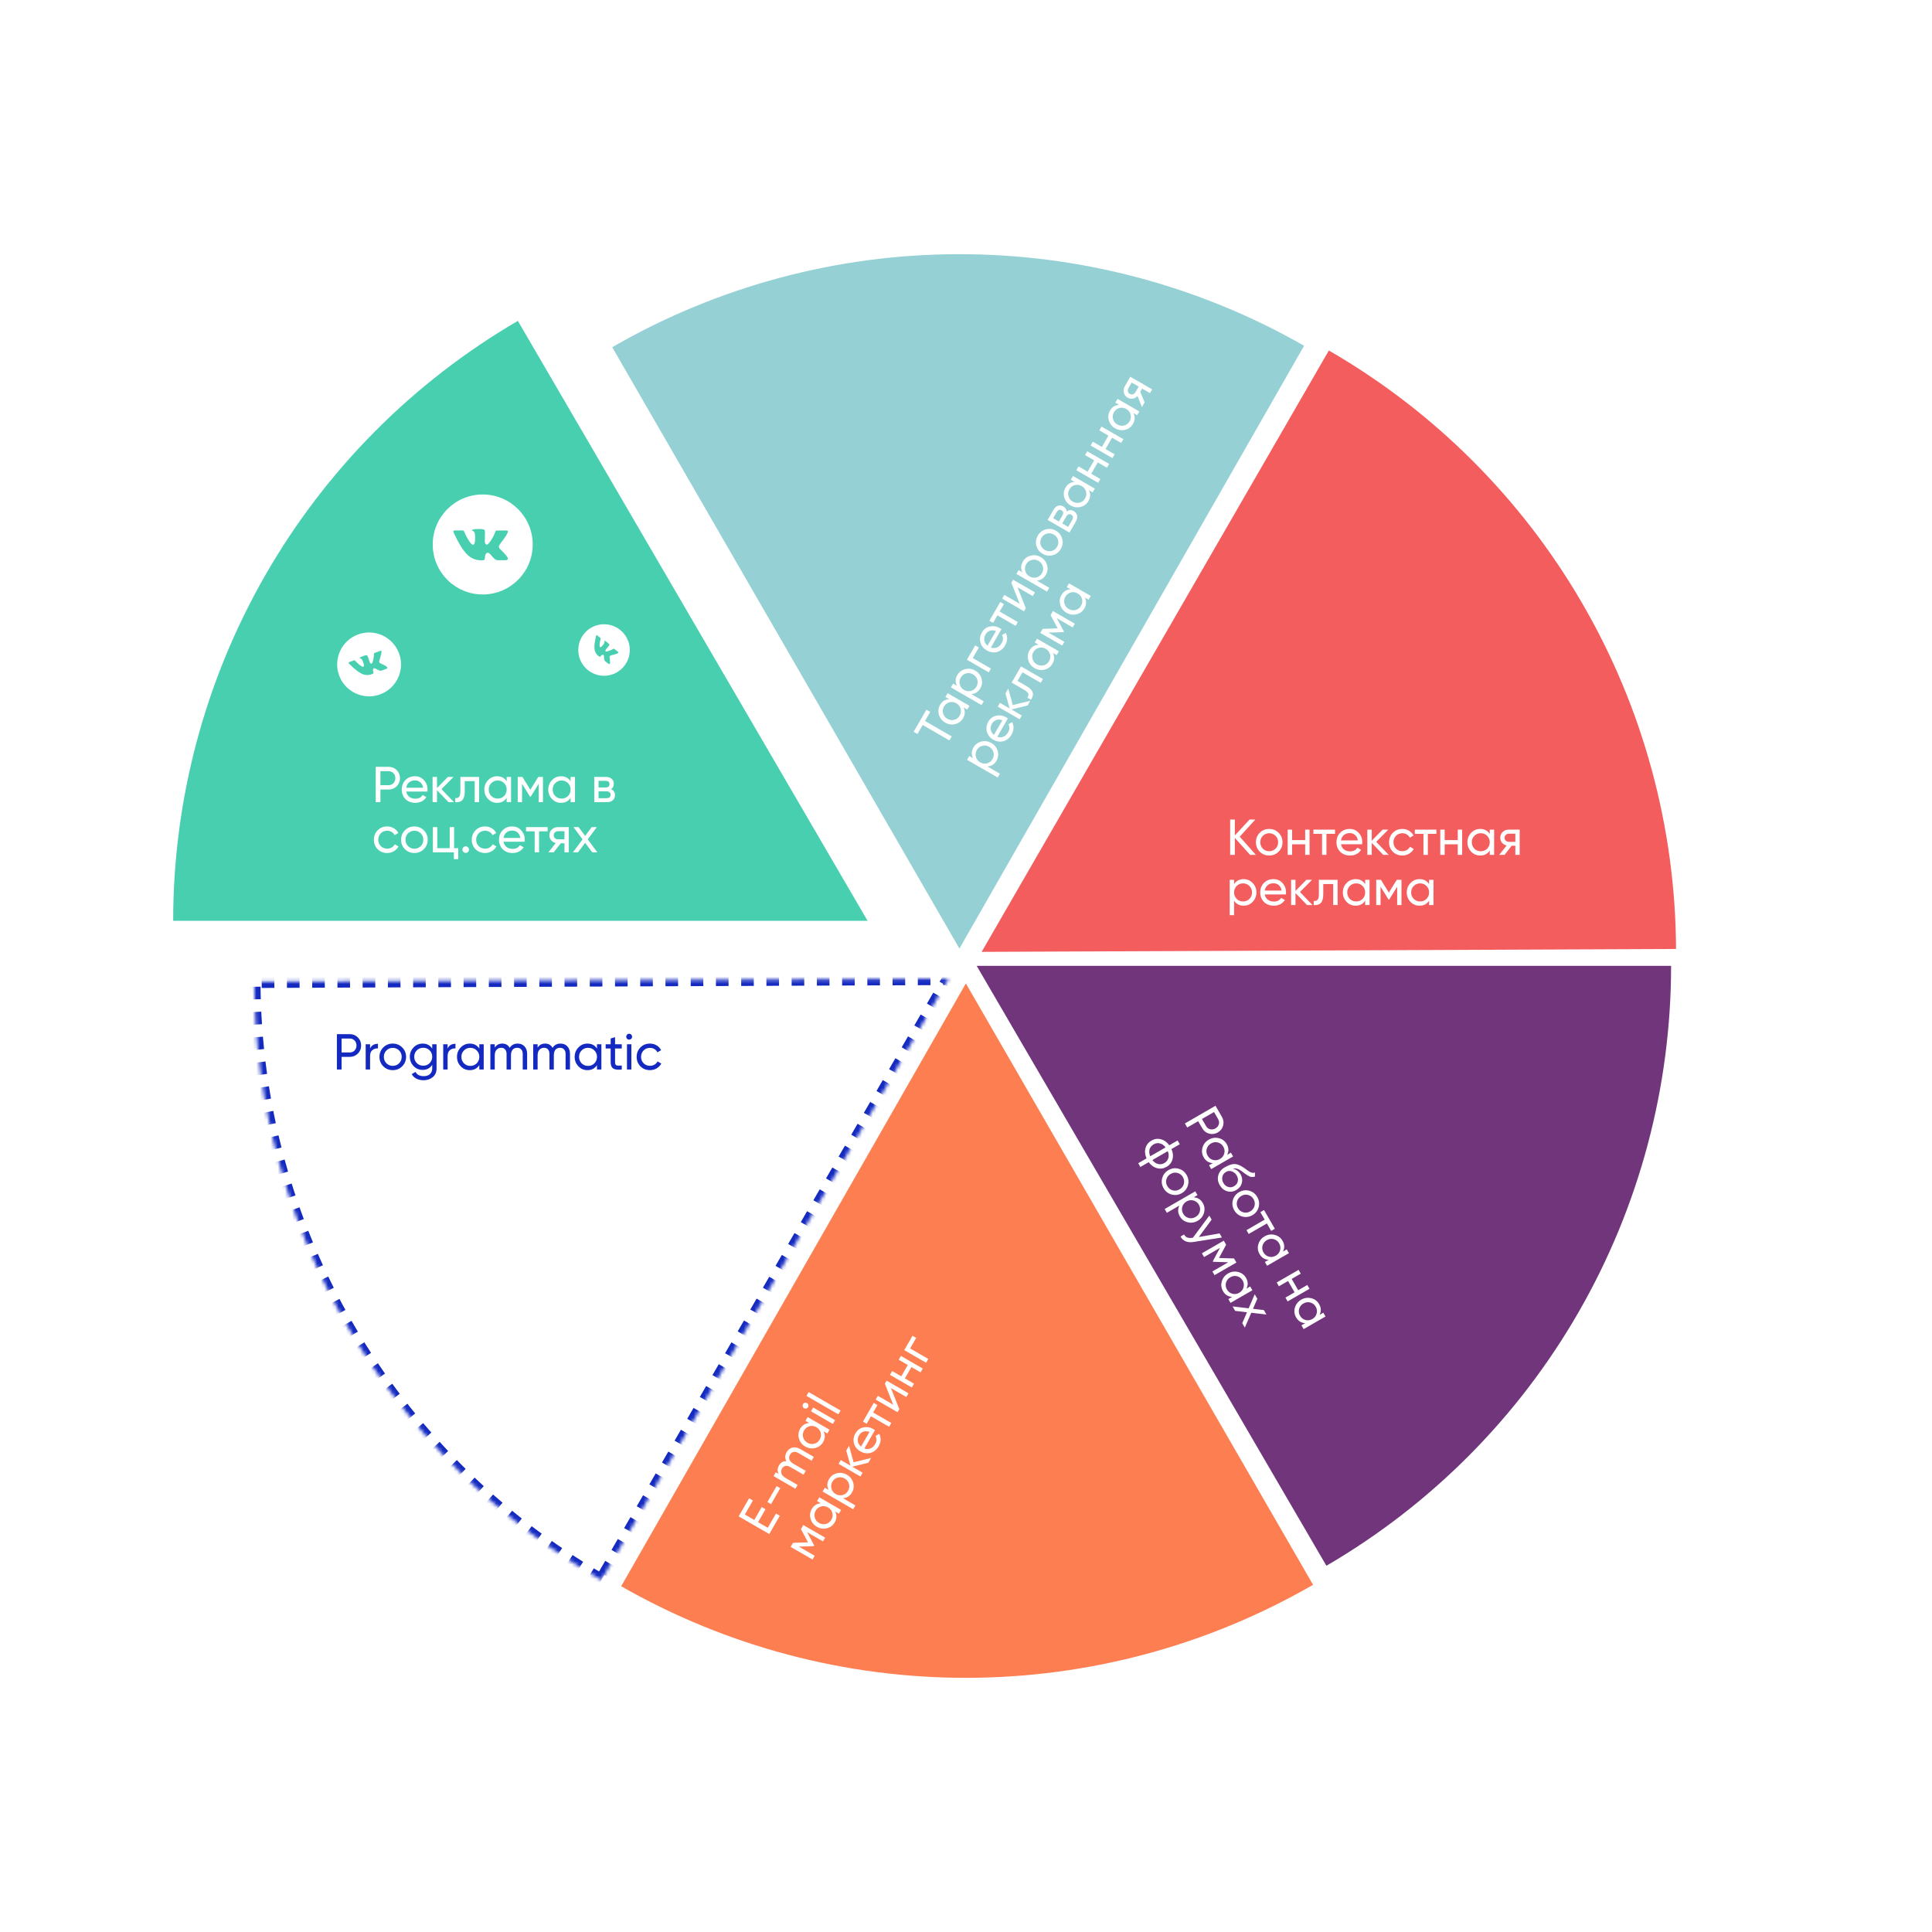 <?xml version="1.0" encoding="UTF-8"?> <svg xmlns="http://www.w3.org/2000/svg" width="539" height="539" viewBox="0 0 539 539" fill="none"> <path d="M466.21 269.458C466.21 303.327 457.331 336.604 440.458 365.97C423.585 395.337 399.308 419.767 370.048 436.824L272.482 269.458H466.21Z" fill="#71357C"></path> <path d="M370.729 97.783C400.06 114.718 424.439 139.046 441.435 168.341C458.431 197.637 467.449 230.877 467.591 264.745L273.865 265.557L370.729 97.783Z" fill="#F35D5D"></path> <path d="M170.798 96.864C200.129 79.93 233.387 70.981 267.256 70.91C301.125 70.839 334.42 79.648 363.822 96.46L267.662 264.637L170.798 96.864Z" fill="#95D0D5"></path> <path d="M366.326 442.136C336.995 459.07 303.736 468.019 269.867 468.09C235.999 468.161 202.703 459.352 173.301 442.54L269.462 274.363L366.326 442.136Z" fill="#FD7E50"></path> <mask id="path-5-inside-1_107_60" fill="white"> <path d="M167.773 440.834C138.442 423.899 114.063 399.571 97.067 370.275C80.072 340.98 71.053 307.74 70.911 273.872L264.637 273.06L167.773 440.834Z"></path> </mask> <path d="M167.773 440.834C138.442 423.899 114.063 399.571 97.067 370.275C80.072 340.98 71.053 307.74 70.911 273.872L264.637 273.06L167.773 440.834Z" stroke="#1329C0" stroke-width="3.522" stroke-dasharray="3.52 3.52" mask="url(#path-5-inside-1_107_60)"></path> <g filter="url(#filter0_d_107_60)"> <path d="M48.314 253.987C48.314 220.119 57.193 186.842 74.066 157.475C90.939 128.108 115.216 103.678 144.476 86.621L242.042 253.987L48.314 253.987Z" fill="#48CFAF"></path> </g> <path d="M104.826 213.932H108.405C109.307 213.932 110.063 214.237 110.674 214.848C111.284 215.458 111.589 216.21 111.589 217.102C111.589 217.994 111.284 218.746 110.674 219.356C110.063 219.967 109.307 220.272 108.405 220.272H106.137V223.795H104.826V213.932ZM106.137 219.046H108.405C108.959 219.046 109.41 218.863 109.758 218.497C110.115 218.112 110.293 217.647 110.293 217.102C110.293 216.539 110.115 216.074 109.758 215.707C109.401 215.341 108.95 215.158 108.405 215.158H106.137V219.046ZM119.236 220.836H113.333C113.455 221.456 113.742 221.944 114.192 222.301C114.643 222.649 115.207 222.822 115.883 222.822C116.813 222.822 117.489 222.48 117.912 221.794L118.955 222.386C118.26 223.447 117.226 223.978 115.855 223.978C114.747 223.978 113.836 223.63 113.122 222.935C112.427 222.221 112.079 221.334 112.079 220.272C112.079 219.201 112.422 218.319 113.108 217.623C113.793 216.919 114.681 216.567 115.77 216.567C116.804 216.567 117.644 216.933 118.292 217.666C118.95 218.38 119.279 219.253 119.279 220.286C119.279 220.465 119.265 220.648 119.236 220.836ZM115.77 217.722C115.122 217.722 114.578 217.905 114.136 218.272C113.704 218.638 113.436 219.136 113.333 219.765H118.039C117.936 219.117 117.677 218.614 117.264 218.257C116.851 217.901 116.353 217.722 115.77 217.722ZM123.167 220.16L126.648 223.795H125.126L121.914 220.455V223.795H120.688V216.75H121.914V219.864L124.957 216.75H126.535L123.167 220.16ZM128.436 216.75H133.663V223.795H132.437V217.933H129.661V220.808C129.661 221.935 129.436 222.738 128.985 223.217C128.534 223.687 127.872 223.879 126.998 223.795V222.639C127.487 222.705 127.848 222.597 128.083 222.315C128.318 222.024 128.436 221.512 128.436 220.779V216.75ZM141.353 217.962V216.75H142.579V223.795H141.353V222.583C140.752 223.513 139.864 223.978 138.69 223.978C137.694 223.978 136.854 223.621 136.168 222.907C135.473 222.184 135.126 221.305 135.126 220.272C135.126 219.248 135.473 218.375 136.168 217.652C136.863 216.928 137.704 216.567 138.69 216.567C139.864 216.567 140.752 217.032 141.353 217.962ZM138.845 222.794C139.559 222.794 140.155 222.555 140.634 222.076C141.114 221.578 141.353 220.977 141.353 220.272C141.353 219.558 141.114 218.962 140.634 218.483C140.155 217.994 139.559 217.75 138.845 217.75C138.141 217.75 137.549 217.994 137.07 218.483C136.591 218.962 136.351 219.558 136.351 220.272C136.351 220.977 136.591 221.578 137.07 222.076C137.549 222.555 138.141 222.794 138.845 222.794ZM150.17 216.75H151.481V223.795H150.283V218.68L148.043 222.287H147.888L145.648 218.68V223.795H144.436V216.75H145.746L147.958 220.314L150.17 216.75ZM159.185 217.962V216.75H160.411V223.795H159.185V222.583C158.584 223.513 157.696 223.978 156.522 223.978C155.526 223.978 154.686 223.621 154 222.907C153.305 222.184 152.957 221.305 152.957 220.272C152.957 219.248 153.305 218.375 154 217.652C154.695 216.928 155.536 216.567 156.522 216.567C157.696 216.567 158.584 217.032 159.185 217.962ZM156.677 222.794C157.391 222.794 157.987 222.555 158.466 222.076C158.945 221.578 159.185 220.977 159.185 220.272C159.185 219.558 158.945 218.962 158.466 218.483C157.987 217.994 157.391 217.75 156.677 217.75C155.972 217.75 155.381 217.994 154.902 218.483C154.423 218.962 154.183 219.558 154.183 220.272C154.183 220.977 154.423 221.578 154.902 222.076C155.381 222.555 155.972 222.794 156.677 222.794ZM170.482 220.174C171.205 220.474 171.567 221.019 171.567 221.808C171.567 222.409 171.369 222.893 170.975 223.259C170.58 223.616 170.026 223.795 169.312 223.795H165.79V216.75H169.031C169.726 216.75 170.266 216.924 170.651 217.271C171.045 217.619 171.243 218.084 171.243 218.666C171.243 219.342 170.989 219.845 170.482 220.174ZM168.974 217.849H166.988V219.695H168.974C169.688 219.695 170.045 219.38 170.045 218.751C170.045 218.149 169.688 217.849 168.974 217.849ZM166.988 222.681H169.242C169.599 222.681 169.871 222.597 170.059 222.428C170.256 222.259 170.355 222.019 170.355 221.709C170.355 221.418 170.256 221.193 170.059 221.033C169.871 220.864 169.599 220.779 169.242 220.779H166.988V222.681ZM108.011 237.978C106.949 237.978 106.066 237.625 105.362 236.921C104.657 236.207 104.305 235.324 104.305 234.272C104.305 233.22 104.657 232.342 105.362 231.638C106.066 230.924 106.949 230.567 108.011 230.567C108.706 230.567 109.33 230.736 109.885 231.074C110.439 231.403 110.852 231.849 111.124 232.412L110.096 233.004C109.917 232.628 109.64 232.328 109.265 232.102C108.898 231.877 108.48 231.764 108.011 231.764C107.306 231.764 106.714 232.004 106.235 232.483C105.766 232.971 105.531 233.568 105.531 234.272C105.531 234.967 105.766 235.559 106.235 236.047C106.714 236.527 107.306 236.766 108.011 236.766C108.48 236.766 108.903 236.658 109.279 236.442C109.654 236.217 109.941 235.916 110.138 235.54L111.181 236.146C110.871 236.71 110.434 237.156 109.87 237.485C109.307 237.813 108.687 237.978 108.011 237.978ZM118.24 236.907C117.527 237.621 116.648 237.978 115.606 237.978C114.563 237.978 113.685 237.621 112.971 236.907C112.257 236.193 111.9 235.315 111.9 234.272C111.9 233.23 112.257 232.351 112.971 231.638C113.685 230.924 114.563 230.567 115.606 230.567C116.648 230.567 117.527 230.924 118.24 231.638C118.964 232.361 119.325 233.239 119.325 234.272C119.325 235.305 118.964 236.184 118.24 236.907ZM115.606 236.78C116.31 236.78 116.902 236.541 117.381 236.062C117.86 235.583 118.099 234.986 118.099 234.272C118.099 233.558 117.86 232.962 117.381 232.483C116.902 232.004 116.31 231.764 115.606 231.764C114.911 231.764 114.324 232.004 113.845 232.483C113.365 232.962 113.126 233.558 113.126 234.272C113.126 234.986 113.365 235.583 113.845 236.062C114.324 236.541 114.911 236.78 115.606 236.78ZM126.688 230.75V236.625H127.843V239.683H126.631V237.795H120.77V230.75H121.996V236.625H125.462V230.75H126.688ZM129.924 237.95C129.671 237.95 129.455 237.86 129.276 237.682C129.098 237.503 129.009 237.287 129.009 237.034C129.009 236.78 129.098 236.564 129.276 236.386C129.455 236.207 129.671 236.118 129.924 236.118C130.187 236.118 130.404 236.207 130.573 236.386C130.751 236.564 130.84 236.78 130.84 237.034C130.84 237.287 130.751 237.503 130.573 237.682C130.404 237.86 130.187 237.95 129.924 237.95ZM135.322 237.978C134.261 237.978 133.378 237.625 132.674 236.921C131.969 236.207 131.617 235.324 131.617 234.272C131.617 233.22 131.969 232.342 132.674 231.638C133.378 230.924 134.261 230.567 135.322 230.567C136.018 230.567 136.642 230.736 137.196 231.074C137.751 231.403 138.164 231.849 138.436 232.412L137.408 233.004C137.229 232.628 136.952 232.328 136.576 232.102C136.21 231.877 135.792 231.764 135.322 231.764C134.618 231.764 134.026 232.004 133.547 232.483C133.078 232.971 132.843 233.568 132.843 234.272C132.843 234.967 133.078 235.559 133.547 236.047C134.026 236.527 134.618 236.766 135.322 236.766C135.792 236.766 136.215 236.658 136.591 236.442C136.966 236.217 137.253 235.916 137.45 235.54L138.493 236.146C138.183 236.71 137.746 237.156 137.182 237.485C136.619 237.813 135.999 237.978 135.322 237.978ZM146.369 234.836H140.466C140.588 235.456 140.875 235.944 141.325 236.301C141.776 236.649 142.34 236.822 143.016 236.822C143.946 236.822 144.622 236.48 145.045 235.794L146.088 236.386C145.393 237.447 144.359 237.978 142.988 237.978C141.88 237.978 140.968 237.63 140.255 236.935C139.56 236.221 139.212 235.334 139.212 234.272C139.212 233.201 139.555 232.319 140.241 231.623C140.926 230.919 141.814 230.567 142.903 230.567C143.937 230.567 144.777 230.933 145.425 231.666C146.083 232.38 146.412 233.253 146.412 234.286C146.412 234.465 146.398 234.648 146.369 234.836ZM142.903 231.722C142.255 231.722 141.711 231.905 141.269 232.272C140.837 232.638 140.569 233.136 140.466 233.765H145.172C145.068 233.117 144.81 232.614 144.397 232.257C143.984 231.901 143.486 231.722 142.903 231.722ZM146.756 230.75H152.787V231.933H150.392V237.795H149.166V231.933H146.756V230.75ZM155.689 230.75H158.69V237.795H157.478V235.258H156.45L154.477 237.795H152.984L155.041 235.188C154.506 235.057 154.073 234.794 153.745 234.399C153.425 234.005 153.266 233.544 153.266 233.018C153.266 232.37 153.496 231.83 153.956 231.398C154.416 230.966 154.994 230.75 155.689 230.75ZM155.731 234.16H157.478V231.891H155.731C155.374 231.891 155.074 231.999 154.83 232.215C154.595 232.422 154.477 232.694 154.477 233.032C154.477 233.361 154.595 233.634 154.83 233.85C155.074 234.056 155.374 234.16 155.731 234.16ZM163.972 234.16L166.663 237.795H165.225L163.253 235.132L161.266 237.795H159.829L162.534 234.174L159.984 230.75H161.435L163.253 233.201L165.071 230.75H166.508L163.972 234.16Z" fill="white"></path> <path d="M339.106 308.492L340.896 311.591C341.347 312.372 341.46 313.179 341.237 314.013C341.013 314.847 340.515 315.487 339.743 315.934C338.97 316.38 338.166 316.491 337.332 316.268C336.498 316.044 335.856 315.542 335.405 314.761L334.271 312.797L331.22 314.558L330.565 313.423L339.106 308.492ZM335.332 312.184L336.467 314.148C336.744 314.628 337.128 314.927 337.619 315.045C338.131 315.161 338.623 315.083 339.094 314.811C339.583 314.529 339.896 314.142 340.035 313.65C340.173 313.158 340.107 312.676 339.834 312.204L338.7 310.239L335.332 312.184ZM342.357 322.181L343.406 321.575L344.019 322.636L337.918 326.159L337.305 325.097L338.355 324.491C337.249 324.436 336.402 323.899 335.815 322.882C335.317 322.02 335.206 321.114 335.482 320.163C335.76 319.199 336.347 318.459 337.242 317.943C338.129 317.431 339.059 317.295 340.033 317.535C341.007 317.776 341.74 318.323 342.233 319.177C342.82 320.194 342.862 321.195 342.357 322.181ZM336.918 322.425C337.275 323.043 337.78 323.44 338.435 323.615C339.105 323.781 339.746 323.688 340.356 323.336C340.974 322.979 341.371 322.473 341.546 321.819C341.73 321.16 341.643 320.521 341.286 319.903C340.934 319.293 340.426 318.903 339.764 318.732C339.109 318.557 338.473 318.647 337.855 319.004C337.245 319.356 336.844 319.864 336.652 320.528C336.477 321.183 336.565 321.815 336.918 322.425ZM340.287 330.628C339.766 329.725 339.633 328.81 339.889 327.881C340.153 326.948 340.748 326.214 341.676 325.678C342.725 325.072 343.613 324.76 344.34 324.742C345.08 324.727 345.95 325.06 346.95 325.74C347.003 325.775 347.064 325.816 347.134 325.862C347.209 325.916 347.295 325.981 347.392 326.055C347.502 326.132 347.594 326.198 347.669 326.253L348.342 326.742C349.043 327.205 349.633 327.326 350.112 327.103L350.117 328.239C349.8 328.347 349.518 328.385 349.272 328.353C349.251 328.354 349.2 328.351 349.12 328.343C349.048 328.331 348.995 328.323 348.961 328.321C348.935 328.314 348.89 328.302 348.826 328.285C348.775 328.271 348.721 328.254 348.665 328.232C348.614 328.218 348.555 328.192 348.49 328.154C348.129 327.961 347.883 327.816 347.751 327.719C347.698 327.684 347.643 327.645 347.586 327.602C347.533 327.567 347.489 327.539 347.454 327.515C347.419 327.492 347.393 327.475 347.375 327.463L346.972 327.159L346.588 326.86C346.037 326.452 345.565 326.187 345.171 326.068C344.776 325.949 344.359 325.94 343.919 326.042C344.374 326.116 344.793 326.297 345.177 326.585C345.565 326.882 345.876 327.233 346.111 327.64C346.557 328.413 346.67 329.21 346.45 330.031C346.231 330.873 345.715 331.529 344.902 331.999C344.072 332.478 343.22 332.59 342.347 332.335C341.476 332.068 340.79 331.499 340.287 330.628ZM344.289 330.937C344.834 330.623 345.174 330.188 345.309 329.633C345.457 329.081 345.364 328.516 345.031 327.939C344.735 327.426 344.295 327.051 343.713 326.812C343.14 326.59 342.589 326.631 342.06 326.936C341.507 327.256 341.162 327.71 341.025 328.299C340.888 328.888 340.984 329.467 341.312 330.037C341.646 330.614 342.091 330.981 342.647 331.137C343.213 331.309 343.76 331.243 344.289 330.937ZM346.585 339.395C345.61 339.134 344.862 338.552 344.341 337.649C343.819 336.746 343.689 335.807 343.951 334.832C344.212 333.857 344.794 333.108 345.697 332.587C346.6 332.066 347.539 331.936 348.514 332.197C349.489 332.458 350.237 333.041 350.759 333.943C351.28 334.846 351.41 335.785 351.149 336.761C350.884 337.749 350.304 338.501 349.41 339.017C348.515 339.534 347.573 339.66 346.585 339.395ZM345.378 337.05C345.73 337.66 346.233 338.053 346.888 338.228C347.542 338.404 348.178 338.313 348.797 337.956C349.415 337.599 349.812 337.093 349.987 336.439C350.162 335.785 350.074 335.152 349.722 334.542C349.374 333.94 348.873 333.552 348.219 333.376C347.564 333.201 346.928 333.292 346.31 333.649C345.692 334.006 345.295 334.511 345.12 335.166C344.944 335.82 345.03 336.448 345.378 337.05ZM352.65 337.586L355.665 342.808L354.641 343.4L353.443 341.326L348.367 344.256L347.754 343.195L352.83 340.264L351.625 338.178L352.65 337.586ZM357.932 349.158L358.981 348.552L359.594 349.613L353.494 353.136L352.881 352.074L353.93 351.468C352.824 351.413 351.978 350.876 351.391 349.86C350.893 348.997 350.782 348.091 351.057 347.14C351.336 346.177 351.923 345.437 352.817 344.92C353.704 344.408 354.634 344.272 355.608 344.513C356.582 344.753 357.316 345.3 357.809 346.154C358.396 347.171 358.437 348.172 357.932 349.158ZM352.493 349.402C352.85 350.02 353.356 350.417 354.01 350.592C354.681 350.758 355.321 350.665 355.931 350.313C356.549 349.956 356.946 349.45 357.121 348.796C357.305 348.137 357.218 347.498 356.861 346.88C356.509 346.27 356.002 345.88 355.339 345.709C354.685 345.534 354.048 345.625 353.43 345.981C352.82 346.334 352.419 346.842 352.228 347.505C352.052 348.16 352.141 348.792 352.493 349.402ZM362.184 359.959L364.722 358.494L365.334 359.556L359.234 363.078L358.621 362.016L361.171 360.544L359.346 357.384L356.796 358.856L356.183 357.795L362.284 354.272L362.897 355.334L360.359 356.799L362.184 359.959ZM368.135 366.829L369.184 366.223L369.797 367.284L363.696 370.807L363.083 369.745L364.132 369.139C363.026 369.084 362.18 368.548 361.593 367.531C361.095 366.668 360.984 365.762 361.259 364.811C361.538 363.848 362.125 363.108 363.02 362.591C363.906 362.079 364.837 361.943 365.811 362.184C366.784 362.424 367.518 362.971 368.011 363.825C368.598 364.842 368.639 365.843 368.135 366.829ZM362.695 367.073C363.052 367.691 363.558 368.088 364.212 368.264C364.883 368.429 365.523 368.336 366.133 367.984C366.752 367.627 367.148 367.121 367.324 366.467C367.507 365.808 367.421 365.169 367.064 364.551C366.711 363.941 366.204 363.551 365.541 363.38C364.887 363.205 364.251 363.296 363.633 363.652C363.022 364.005 362.622 364.513 362.43 365.176C362.255 365.831 362.343 366.463 362.695 367.073ZM320.475 324.227L318.156 325.566L317.55 324.516L319.869 323.178C319.425 322.165 319.332 321.205 319.589 320.297C319.837 319.394 320.385 318.699 321.231 318.21C322.077 317.722 322.953 317.596 323.859 317.832C324.774 318.063 325.558 318.624 326.214 319.515L328.532 318.176L329.138 319.225L326.819 320.564C327.263 321.577 327.357 322.537 327.1 323.444C326.851 324.347 326.304 325.043 325.458 325.531C324.612 326.02 323.735 326.146 322.829 325.91C321.915 325.679 321.13 325.118 320.475 324.227ZM321.837 319.26C321.267 319.588 320.893 320.049 320.714 320.64C320.547 321.235 320.607 321.884 320.894 322.586L325.189 320.106C324.736 319.511 324.207 319.138 323.6 318.99C323.002 318.836 322.414 318.926 321.837 319.26ZM325.795 321.156L321.5 323.635C321.96 324.226 322.487 324.594 323.081 324.74C323.687 324.889 324.275 324.799 324.845 324.47C325.414 324.141 325.782 323.679 325.948 323.084C326.127 322.493 326.076 321.85 325.795 321.156ZM326.873 333.252C325.898 332.991 325.149 332.409 324.628 331.506C324.107 330.603 323.977 329.664 324.238 328.689C324.499 327.714 325.082 326.965 325.984 326.444C326.887 325.923 327.826 325.793 328.802 326.054C329.777 326.315 330.525 326.897 331.046 327.8C331.568 328.703 331.698 329.642 331.436 330.617C331.172 331.605 330.592 332.358 329.697 332.874C328.802 333.391 327.861 333.517 326.873 333.252ZM325.665 330.907C326.018 331.517 326.521 331.91 327.175 332.085C327.83 332.261 328.466 332.17 329.084 331.813C329.702 331.456 330.099 330.95 330.274 330.296C330.45 329.641 330.361 329.009 330.009 328.399C329.662 327.797 329.161 327.409 328.506 327.233C327.852 327.058 327.216 327.149 326.597 327.506C325.979 327.863 325.582 328.368 325.407 329.023C325.232 329.677 325.318 330.305 325.665 330.907ZM335.573 335.641C336.066 336.495 336.173 337.404 335.894 338.367C335.616 339.331 335.033 340.069 334.146 340.581C333.251 341.097 332.317 341.235 331.343 340.995C330.382 340.758 329.653 340.208 329.155 339.346C328.572 338.338 328.531 337.336 329.031 336.343L325.542 338.357L324.929 337.296L333.47 332.365L334.083 333.426L333.034 334.032C334.144 334.096 334.991 334.632 335.573 335.641ZM330.102 338.62C330.455 339.23 330.958 339.623 331.612 339.798C332.283 339.964 332.923 339.871 333.533 339.519C334.151 339.162 334.548 338.656 334.724 338.002C334.907 337.343 334.823 336.708 334.47 336.098C334.114 335.48 333.604 335.086 332.941 334.915C332.287 334.74 331.651 334.83 331.032 335.187C330.422 335.54 330.021 336.048 329.83 336.711C329.655 337.366 329.745 338.002 330.102 338.62ZM334.451 345.111L340.249 344.106L340.904 345.241L332.988 346.492C332.146 346.631 331.41 346.568 330.78 346.303C330.141 346.043 329.669 345.6 329.362 344.974L330.35 344.404C330.721 345.177 331.444 345.491 332.521 345.346L332.797 345.317L337.382 339.14L338.03 340.263L334.451 345.111ZM344.283 351.093L344.938 352.228L338.837 355.75L338.239 354.713L342.668 352.156L338.424 352.02L338.347 351.885L340.35 348.142L335.921 350.699L335.315 349.65L341.416 346.127L342.071 347.262L340.09 350.96L344.283 351.093ZM347.741 359.506L348.79 358.9L349.403 359.962L343.302 363.484L342.689 362.423L343.739 361.817C342.633 361.761 341.786 361.225 341.199 360.208C340.702 359.346 340.59 358.439 340.866 357.488C341.145 356.525 341.731 355.785 342.626 355.268C343.513 354.756 344.443 354.621 345.417 354.861C346.391 355.101 347.124 355.648 347.617 356.503C348.205 357.519 348.246 358.52 347.741 359.506ZM342.302 359.75C342.659 360.369 343.164 360.765 343.819 360.941C344.489 361.107 345.13 361.014 345.74 360.661C346.358 360.304 346.755 359.799 346.93 359.144C347.114 358.485 347.027 357.847 346.67 357.228C346.318 356.618 345.81 356.228 345.148 356.057C344.494 355.882 343.857 355.973 343.239 356.33C342.629 356.682 342.228 357.19 342.036 357.854C341.861 358.508 341.95 359.14 342.302 359.75ZM349.091 366.24L347.288 370.388L346.57 369.143L347.89 366.104L344.59 365.715L343.872 364.47L348.36 365.002L350.05 361.082L350.776 362.339L349.561 365.139L352.593 365.487L353.312 366.731L349.091 366.24Z" fill="white"></path> <path d="M254.894 204.157L258.452 197.995L259.526 198.615L258.067 201.141L265.535 205.452L264.887 206.575L257.419 202.263L255.968 204.777L254.894 204.157ZM264.803 195.053L263.754 194.447L264.367 193.386L270.468 196.908L269.855 197.97L268.805 197.364C269.31 198.349 269.269 199.351 268.682 200.367C268.184 201.23 267.455 201.779 266.494 202.016C265.52 202.256 264.585 202.118 263.691 201.602C262.804 201.09 262.221 200.352 261.942 199.388C261.664 198.425 261.771 197.516 262.264 196.662C262.851 195.645 263.697 195.109 264.803 195.053ZM267.735 199.641C268.091 199.023 268.182 198.387 268.007 197.733C267.815 197.069 267.414 196.561 266.804 196.209C266.186 195.852 265.55 195.761 264.895 195.936C264.233 196.107 263.723 196.501 263.366 197.119C263.014 197.73 262.93 198.364 263.113 199.023C263.288 199.678 263.685 200.183 264.303 200.54C264.914 200.892 265.554 200.986 266.225 200.82C266.879 200.644 267.382 200.252 267.735 199.641ZM267.081 188.318C267.574 187.464 268.308 186.917 269.282 186.677C270.256 186.436 271.186 186.572 272.072 187.084C272.967 187.601 273.554 188.341 273.833 189.304C274.108 190.255 273.997 191.161 273.499 192.024C272.917 193.032 272.07 193.569 270.96 193.632L274.449 195.647L273.837 196.709L265.295 191.777L265.908 190.716L266.958 191.322C266.458 190.328 266.499 189.327 267.081 188.318ZM272.397 191.566C272.749 190.956 272.837 190.324 272.662 189.669C272.47 189.006 272.07 188.498 271.46 188.145C270.841 187.789 270.205 187.698 269.551 187.873C268.888 188.044 268.381 188.434 268.029 189.044C267.672 189.662 267.585 190.301 267.768 190.96C267.944 191.615 268.34 192.12 268.959 192.477C269.569 192.829 270.209 192.922 270.88 192.757C271.534 192.581 272.04 192.184 272.397 191.566ZM269.753 184.056L272.064 180.054L273.089 180.646L271.391 183.586L276.467 186.517L275.854 187.578L269.753 184.056ZM279.384 175.547L276.432 180.66C277.03 180.864 277.596 180.86 278.131 180.648C278.657 180.432 279.089 180.03 279.428 179.445C279.893 178.639 279.934 177.882 279.551 177.173L280.585 176.566C281.157 177.699 281.1 178.859 280.414 180.047C279.86 181.007 279.103 181.622 278.144 181.893C277.179 182.138 276.236 181.995 275.317 181.464C274.39 180.929 273.796 180.19 273.537 179.249C273.27 178.303 273.409 177.358 273.954 176.415C274.47 175.52 275.208 174.975 276.166 174.78C277.113 174.567 278.034 174.719 278.929 175.236C279.084 175.325 279.235 175.429 279.384 175.547ZM274.954 176.992C274.63 177.553 274.516 178.117 274.613 178.682C274.714 179.24 275.011 179.72 275.505 180.125L277.858 176.049C277.245 175.815 276.68 175.787 276.165 175.966C275.649 176.146 275.245 176.488 274.954 176.992ZM276.039 173.169L279.054 167.947L280.079 168.539L278.881 170.613L283.957 173.543L283.344 174.605L278.268 171.674L277.064 173.761L276.039 173.169ZM284.48 168.44L282.148 162.587L282.641 161.733L288.742 165.256L288.136 166.305L283.854 163.832L286.185 169.685L285.692 170.539L279.591 167.017L280.197 165.967L284.48 168.44ZM285.36 156.658C285.853 155.804 286.587 155.257 287.561 155.016C288.534 154.776 289.465 154.912 290.351 155.424C291.246 155.94 291.833 156.681 292.112 157.644C292.387 158.595 292.276 159.501 291.778 160.364C291.196 161.372 290.349 161.909 289.239 161.972L292.728 163.987L292.116 165.049L283.574 160.117L284.187 159.056L285.237 159.662C284.737 158.668 284.778 157.667 285.36 156.658ZM290.676 159.906C291.028 159.296 291.116 158.664 290.941 158.009C290.749 157.346 290.349 156.838 289.739 156.485C289.12 156.128 288.484 156.038 287.83 156.213C287.167 156.384 286.66 156.774 286.308 157.384C285.951 158.002 285.864 158.641 286.047 159.3C286.223 159.954 286.619 160.46 287.238 160.817C287.848 161.169 288.488 161.262 289.159 161.096C289.813 160.921 290.319 160.524 290.676 159.906ZM296.337 150.325C296.599 151.301 296.469 152.24 295.947 153.143C295.426 154.045 294.678 154.628 293.703 154.889C292.727 155.15 291.788 155.02 290.885 154.499C289.983 153.978 289.4 153.229 289.139 152.254C288.878 151.279 289.008 150.34 289.529 149.437C290.05 148.534 290.799 147.952 291.774 147.691C292.762 147.426 293.703 147.552 294.598 148.069C295.493 148.585 296.073 149.337 296.337 150.325ZM294.91 152.544C295.262 151.934 295.351 151.301 295.175 150.647C295 149.993 294.603 149.487 293.985 149.13C293.367 148.773 292.731 148.682 292.076 148.858C291.422 149.033 290.919 149.426 290.566 150.036C290.219 150.638 290.133 151.266 290.308 151.92C290.483 152.575 290.88 153.08 291.498 153.437C292.117 153.794 292.753 153.885 293.407 153.71C294.062 153.534 294.563 153.146 294.91 152.544ZM297.581 142.705C298.203 142.229 298.856 142.188 299.539 142.582C300.059 142.883 300.38 143.296 300.5 143.82C300.612 144.34 300.489 144.91 300.132 145.528L298.371 148.578L292.27 145.056L293.89 142.25C294.238 141.648 294.658 141.267 295.152 141.107C295.65 140.939 296.151 141.001 296.656 141.292C297.241 141.63 297.55 142.101 297.581 142.705ZM294.814 142.848L293.821 144.568L295.419 145.491L296.412 143.771C296.769 143.152 296.675 142.686 296.13 142.371C295.61 142.071 295.171 142.23 294.814 142.848ZM298.006 146.985L299.133 145.032C299.311 144.723 299.374 144.445 299.322 144.198C299.274 143.942 299.116 143.737 298.848 143.582C298.595 143.437 298.351 143.409 298.114 143.5C297.874 143.579 297.664 143.772 297.486 144.081L296.359 146.034L298.006 146.985ZM299.786 134.462L298.736 133.856L299.349 132.794L305.45 136.317L304.837 137.378L303.788 136.772C304.293 137.758 304.252 138.759 303.664 139.776C303.167 140.638 302.437 141.188 301.476 141.425C300.502 141.665 299.568 141.527 298.673 141.01C297.786 140.498 297.204 139.761 296.925 138.797C296.646 137.833 296.753 136.925 297.246 136.07C297.833 135.054 298.68 134.517 299.786 134.462ZM302.717 139.05C303.074 138.432 303.165 137.795 302.989 137.141C302.798 136.477 302.397 135.969 301.787 135.617C301.169 135.26 300.532 135.169 299.878 135.345C299.215 135.515 298.706 135.91 298.349 136.528C297.997 137.138 297.912 137.773 298.096 138.432C298.271 139.086 298.668 139.592 299.286 139.949C299.896 140.301 300.536 140.394 301.207 140.228C301.861 140.053 302.365 139.66 302.717 139.05ZM305.253 128.429L302.715 126.964L303.328 125.903L309.429 129.425L308.816 130.487L306.266 129.014L304.441 132.174L306.992 133.647L306.379 134.708L300.278 131.186L300.891 130.124L303.429 131.59L305.253 128.429ZM309.237 121.53L306.699 120.065L307.311 119.003L313.412 122.526L312.799 123.587L310.249 122.115L308.425 125.275L310.975 126.748L310.362 127.809L304.261 124.287L304.874 123.225L307.412 124.691L309.237 121.53ZM312.21 112.942L311.161 112.336L311.774 111.275L317.875 114.797L317.262 115.858L316.212 115.253C316.717 116.238 316.676 117.239 316.089 118.256C315.591 119.118 314.862 119.668 313.901 119.905C312.927 120.145 311.992 120.007 311.098 119.49C310.211 118.978 309.628 118.241 309.349 117.277C309.071 116.314 309.178 115.405 309.671 114.551C310.258 113.534 311.104 112.998 312.21 112.942ZM315.141 117.53C315.498 116.912 315.589 116.276 315.414 115.621C315.222 114.957 314.821 114.449 314.211 114.097C313.593 113.74 312.957 113.65 312.302 113.825C311.64 113.996 311.13 114.39 310.773 115.008C310.421 115.618 310.337 116.253 310.52 116.912C310.695 117.566 311.092 118.072 311.71 118.429C312.321 118.781 312.961 118.874 313.632 118.708C314.286 118.533 314.789 118.14 315.141 117.53ZM313.837 107.702L315.337 105.103L321.438 108.625L320.832 109.674L318.636 108.406L318.121 109.297L319.332 112.273L318.585 113.567L317.356 110.482C316.974 110.88 316.531 111.123 316.025 111.21C315.523 111.289 315.045 111.198 314.589 110.935C314.028 110.611 313.675 110.141 313.531 109.527C313.387 108.912 313.489 108.304 313.837 107.702ZM316.81 109.37L317.684 107.857L315.72 106.723L314.846 108.236C314.668 108.545 314.611 108.859 314.676 109.179C314.737 109.485 314.915 109.723 315.207 109.892C315.492 110.057 315.787 110.091 316.091 109.996C316.392 109.888 316.632 109.679 316.81 109.37ZM271.583 208.521C272.076 207.667 272.81 207.12 273.783 206.879C274.757 206.639 275.688 206.775 276.574 207.287C277.469 207.803 278.056 208.543 278.335 209.507C278.61 210.458 278.499 211.364 278.001 212.226C277.419 213.235 276.572 213.771 275.462 213.835L278.951 215.85L278.338 216.911L269.797 211.98L270.41 210.919L271.459 211.524C270.959 210.531 271.001 209.53 271.583 208.521ZM276.899 211.769C277.251 211.159 277.339 210.526 277.164 209.872C276.972 209.208 276.571 208.7 275.961 208.348C275.343 207.991 274.707 207.9 274.052 208.076C273.39 208.246 272.883 208.637 272.53 209.247C272.173 209.865 272.087 210.504 272.27 211.163C272.446 211.817 272.842 212.323 273.461 212.68C274.071 213.032 274.711 213.125 275.382 212.959C276.036 212.784 276.542 212.387 276.899 211.769ZM281.175 200.445L278.223 205.557C278.821 205.762 279.388 205.758 279.922 205.546C280.448 205.329 280.881 204.928 281.219 204.342C281.684 203.537 281.725 202.78 281.343 202.071L282.376 201.464C282.948 202.596 282.891 203.757 282.205 204.944C281.651 205.904 280.895 206.519 279.936 206.79C278.97 207.035 278.028 206.892 277.108 206.362C276.181 205.826 275.588 205.088 275.329 204.146C275.061 203.2 275.2 202.256 275.745 201.312C276.262 200.417 276.999 199.872 277.958 199.677C278.905 199.465 279.826 199.617 280.72 200.133C280.875 200.223 281.026 200.327 281.175 200.445ZM276.746 201.89C276.421 202.451 276.308 203.014 276.404 203.58C276.505 204.137 276.803 204.618 277.296 205.022L279.649 200.947C279.036 200.712 278.472 200.684 277.956 200.864C277.44 201.043 277.037 201.385 276.746 201.89ZM282.555 196.702L287.443 195.506L286.682 196.824L282.184 197.936L285.076 199.606L284.463 200.667L278.362 197.145L278.975 196.083L281.672 197.64L280.497 193.448L281.286 192.081L282.555 196.702ZM282.236 190.435L284.85 185.908L290.951 189.431L290.338 190.492L285.262 187.562L283.874 189.965L286.363 191.403C287.339 191.966 287.922 192.563 288.111 193.193C288.293 193.818 288.128 194.488 287.618 195.202L286.618 194.624C286.919 194.234 287.006 193.867 286.88 193.523C286.745 193.174 286.36 192.816 285.726 192.45L282.236 190.435ZM289.744 179.854L288.695 179.248L289.308 178.187L295.409 181.709L294.796 182.771L293.746 182.165C294.251 183.15 294.21 184.152 293.623 185.168C293.125 186.031 292.396 186.58 291.435 186.817C290.461 187.057 289.526 186.919 288.632 186.403C287.745 185.891 287.162 185.153 286.883 184.189C286.605 183.226 286.712 182.317 287.205 181.463C287.792 180.446 288.638 179.91 289.744 179.854ZM292.675 184.442C293.032 183.824 293.123 183.188 292.948 182.534C292.756 181.87 292.355 181.362 291.745 181.01C291.127 180.653 290.491 180.562 289.836 180.737C289.174 180.908 288.664 181.302 288.307 181.92C287.955 182.531 287.871 183.165 288.054 183.824C288.229 184.479 288.626 184.984 289.244 185.341C289.855 185.693 290.495 185.787 291.166 185.621C291.82 185.445 292.323 185.053 292.675 184.442ZM293.104 171.612L293.759 170.478L299.86 174L299.261 175.037L294.832 172.48L296.835 176.223L296.758 176.358L292.514 176.494L296.943 179.051L296.337 180.101L290.236 176.578L290.891 175.444L295.085 175.31L293.104 171.612ZM298.66 164.411L297.611 163.806L298.224 162.744L304.325 166.266L303.712 167.328L302.662 166.722C303.167 167.708 303.126 168.709 302.539 169.726C302.041 170.588 301.312 171.137 300.35 171.374C299.377 171.615 298.442 171.477 297.547 170.96C296.661 170.448 296.078 169.71 295.799 168.747C295.52 167.783 295.628 166.874 296.121 166.02C296.708 165.003 297.554 164.467 298.66 164.411ZM301.591 169C301.948 168.381 302.039 167.745 301.864 167.091C301.672 166.427 301.271 165.919 300.661 165.567C300.043 165.21 299.407 165.119 298.752 165.294C298.09 165.465 297.58 165.859 297.223 166.478C296.871 167.088 296.787 167.722 296.97 168.381C297.145 169.036 297.542 169.541 298.16 169.898C298.77 170.251 299.411 170.344 300.081 170.178C300.736 170.002 301.239 169.61 301.591 169Z" fill="white"></path> <path d="M211.49 424.655L214.199 426.219L216.488 422.253L217.562 422.873L214.617 427.974L206.076 423.042L208.986 418.003L210.059 418.623L207.805 422.528L210.428 424.042L212.507 420.443L213.568 421.056L211.49 424.655ZM217.691 415.183L215.12 419.637L214.095 419.045L216.666 414.591L217.691 415.183ZM219.46 405.131C219.859 404.439 220.402 404.015 221.089 403.859C221.781 403.694 222.5 403.828 223.249 404.26L227.044 406.451L226.431 407.512L222.673 405.343C222.209 405.075 221.776 404.988 221.375 405.082C220.971 405.163 220.649 405.41 220.409 405.825C220.137 406.297 220.082 406.759 220.244 407.21C220.403 407.649 220.787 408.045 221.397 408.397L224.789 410.355L224.176 411.417L220.418 409.247C219.955 408.979 219.525 408.888 219.128 408.974C218.728 409.047 218.413 409.282 218.183 409.681C217.915 410.145 217.86 410.617 218.016 411.098C218.169 411.565 218.542 411.971 219.136 412.314L222.528 414.272L221.915 415.334L215.814 411.811L216.427 410.75L217.245 411.222C216.833 410.431 216.858 409.637 217.318 408.84C217.792 408.019 218.483 407.62 219.391 407.645C218.944 406.823 218.967 405.985 219.46 405.131ZM225.758 397.011L224.709 396.405L225.322 395.344L231.423 398.866L230.81 399.927L229.761 399.322C230.265 400.307 230.224 401.308 229.637 402.325C229.139 403.187 228.41 403.737 227.449 403.974C226.475 404.214 225.541 404.076 224.646 403.559C223.759 403.047 223.176 402.31 222.898 401.346C222.619 400.383 222.726 399.474 223.219 398.62C223.806 397.603 224.653 397.067 225.758 397.011ZM228.69 401.599C229.047 400.981 229.137 400.345 228.962 399.69C228.77 399.026 228.37 398.518 227.759 398.166C227.141 397.809 226.505 397.718 225.851 397.894C225.188 398.064 224.678 398.459 224.321 399.077C223.969 399.687 223.885 400.322 224.068 400.981C224.244 401.635 224.64 402.141 225.259 402.498C225.869 402.85 226.509 402.943 227.18 402.777C227.834 402.602 228.337 402.209 228.69 401.599ZM225.45 392.557C225.333 392.761 225.165 392.891 224.947 392.95C224.729 393.008 224.522 392.981 224.327 392.869C224.132 392.756 224.005 392.59 223.946 392.372C223.88 392.149 223.905 391.936 224.023 391.733C224.135 391.538 224.305 391.413 224.531 391.36C224.749 391.301 224.956 391.328 225.151 391.441C225.346 391.554 225.473 391.719 225.532 391.937C225.59 392.155 225.563 392.362 225.45 392.557ZM232.964 396.196L232.351 397.257L226.251 393.735L226.863 392.674L232.964 396.196ZM234.512 393.515L233.899 394.576L224.992 389.434L225.605 388.372L234.512 393.515ZM223.445 426.595L224.1 425.46L230.201 428.983L229.602 430.02L225.173 427.463L227.176 431.206L227.099 431.34L222.855 431.477L227.284 434.034L226.678 435.083L220.577 431.561L221.233 430.426L225.426 430.293L223.445 426.595ZM229.001 419.394L227.952 418.788L228.565 417.727L234.666 421.249L234.053 422.311L233.003 421.705C233.508 422.69 233.467 423.691 232.88 424.708C232.382 425.571 231.653 426.12 230.692 426.357C229.718 426.597 228.783 426.459 227.889 425.943C227.002 425.431 226.419 424.693 226.14 423.729C225.862 422.766 225.969 421.857 226.462 421.003C227.049 419.986 227.895 419.45 229.001 419.394ZM231.932 423.982C232.289 423.364 232.38 422.728 232.205 422.073C232.013 421.41 231.612 420.902 231.002 420.549C230.384 420.192 229.748 420.102 229.093 420.277C228.431 420.448 227.921 420.842 227.564 421.46C227.212 422.07 227.128 422.705 227.311 423.364C227.486 424.018 227.883 424.524 228.501 424.881C229.112 425.233 229.752 425.326 230.423 425.16C231.077 424.985 231.58 424.592 231.932 423.982ZM231.279 412.659C231.772 411.805 232.506 411.258 233.48 411.017C234.453 410.777 235.384 410.913 236.27 411.425C237.165 411.941 237.752 412.682 238.031 413.645C238.306 414.596 238.195 415.502 237.697 416.365C237.115 417.373 236.268 417.91 235.158 417.973L238.647 419.988L238.035 421.05L229.493 416.118L230.106 415.057L231.156 415.663C230.656 414.669 230.697 413.668 231.279 412.659ZM236.595 415.907C236.947 415.297 237.035 414.665 236.86 414.01C236.668 413.347 236.268 412.839 235.658 412.486C235.039 412.129 234.403 412.039 233.749 412.214C233.086 412.385 232.579 412.775 232.227 413.385C231.87 414.003 231.783 414.642 231.966 415.301C232.142 415.955 232.538 416.461 233.157 416.818C233.767 417.17 234.407 417.263 235.078 417.097C235.732 416.922 236.238 416.525 236.595 415.907ZM238.144 407.954L243.032 406.758L242.271 408.076L237.773 409.188L240.665 410.858L240.052 411.919L233.951 408.397L234.564 407.335L237.261 408.892L236.086 404.7L236.875 403.333L238.144 407.954ZM244.098 398.995L241.146 404.107C241.744 404.311 242.31 404.307 242.845 404.095C243.371 403.879 243.803 403.478 244.142 402.892C244.607 402.087 244.648 401.33 244.265 400.621L245.299 400.014C245.871 401.146 245.814 402.306 245.128 403.494C244.574 404.454 243.817 405.069 242.858 405.34C241.893 405.585 240.95 405.442 240.031 404.911C239.104 404.376 238.51 403.638 238.251 402.696C237.984 401.75 238.123 400.805 238.668 399.862C239.184 398.967 239.922 398.422 240.88 398.227C241.827 398.015 242.748 398.167 243.643 398.683C243.798 398.773 243.949 398.876 244.098 398.995ZM239.668 400.439C239.344 401.001 239.23 401.564 239.327 402.13C239.428 402.687 239.725 403.168 240.219 403.572L242.572 399.496C241.959 399.262 241.394 399.234 240.879 399.414C240.363 399.593 239.959 399.935 239.668 400.439ZM240.753 396.616L243.768 391.394L244.793 391.986L243.595 394.06L248.671 396.991L248.058 398.052L242.982 395.122L241.778 397.208L240.753 396.616ZM249.194 391.887L246.862 386.035L247.355 385.18L253.456 388.703L252.85 389.752L248.568 387.279L250.899 393.132L250.406 393.986L244.305 390.464L244.911 389.414L249.194 391.887ZM253.264 380.808L250.726 379.343L251.339 378.281L257.439 381.804L256.827 382.865L254.276 381.393L252.452 384.553L255.002 386.025L254.389 387.087L248.288 383.565L248.901 382.503L251.439 383.968L253.264 380.808ZM252.272 376.665L254.582 372.663L255.607 373.255L253.909 376.196L258.985 379.126L258.372 380.188L252.272 376.665Z" fill="white"></path> <path d="M345.871 233.42L350.365 238.492H348.759L344.504 233.758V238.492H343.194V228.63H344.504V233.082L348.618 228.63H350.224L345.871 233.42ZM356.718 237.605C356.004 238.319 355.126 238.675 354.083 238.675C353.041 238.675 352.162 238.319 351.448 237.605C350.735 236.891 350.378 236.013 350.378 234.97C350.378 233.927 350.735 233.049 351.448 232.335C352.162 231.621 353.041 231.264 354.083 231.264C355.126 231.264 356.004 231.621 356.718 232.335C357.441 233.059 357.803 233.937 357.803 234.97C357.803 236.003 357.441 236.881 356.718 237.605ZM354.083 237.478C354.788 237.478 355.379 237.238 355.858 236.759C356.337 236.28 356.577 235.684 356.577 234.97C356.577 234.256 356.337 233.66 355.858 233.181C355.379 232.702 354.788 232.462 354.083 232.462C353.388 232.462 352.801 232.702 352.322 233.181C351.843 233.66 351.603 234.256 351.603 234.97C351.603 235.684 351.843 236.28 352.322 236.759C352.801 237.238 353.388 237.478 354.083 237.478ZM364.123 234.378V231.448H365.348V238.492H364.123V235.548H360.474V238.492H359.248V231.448H360.474V234.378H364.123ZM366.425 231.448H372.456V232.631H370.06V238.492H368.835V232.631H366.425V231.448ZM380.017 235.534H374.114C374.236 236.153 374.523 236.642 374.973 236.999C375.424 237.346 375.988 237.52 376.664 237.52C377.594 237.52 378.27 237.177 378.693 236.492L379.736 237.083C379.041 238.145 378.007 238.675 376.636 238.675C375.528 238.675 374.617 238.328 373.903 237.633C373.208 236.919 372.86 236.031 372.86 234.97C372.86 233.899 373.203 233.016 373.889 232.321C374.574 231.617 375.462 231.264 376.551 231.264C377.585 231.264 378.425 231.631 379.073 232.363C379.731 233.077 380.06 233.951 380.06 234.984C380.06 235.163 380.046 235.346 380.017 235.534ZM376.551 232.42C375.903 232.42 375.359 232.603 374.917 232.969C374.485 233.336 374.217 233.833 374.114 234.463H378.82C378.717 233.815 378.458 233.312 378.045 232.955C377.632 232.598 377.134 232.42 376.551 232.42ZM383.948 234.857L387.429 238.492H385.907L382.695 235.153V238.492H381.469V231.448H382.695V234.561L385.738 231.448H387.316L383.948 234.857ZM391.233 238.675C390.171 238.675 389.288 238.323 388.584 237.619C387.879 236.905 387.527 236.022 387.527 234.97C387.527 233.918 387.879 233.04 388.584 232.335C389.288 231.621 390.171 231.264 391.233 231.264C391.928 231.264 392.552 231.434 393.107 231.772C393.661 232.1 394.074 232.547 394.346 233.11L393.318 233.702C393.139 233.326 392.862 233.026 392.487 232.8C392.12 232.575 391.702 232.462 391.233 232.462C390.528 232.462 389.937 232.702 389.457 233.181C388.988 233.669 388.753 234.266 388.753 234.97C388.753 235.665 388.988 236.257 389.457 236.745C389.937 237.224 390.528 237.464 391.233 237.464C391.702 237.464 392.125 237.356 392.501 237.14C392.876 236.914 393.163 236.614 393.36 236.238L394.403 236.844C394.093 237.407 393.656 237.854 393.093 238.182C392.529 238.511 391.909 238.675 391.233 238.675ZM394.714 231.448H400.744V232.631H398.349V238.492H397.123V232.631H394.714V231.448ZM406.693 234.378V231.448H407.919V238.492H406.693V235.548H403.044V238.492H401.818V231.448H403.044V234.378H406.693ZM415.618 232.659V231.448H416.844V238.492H415.618V237.281C415.017 238.211 414.129 238.675 412.955 238.675C411.959 238.675 411.119 238.319 410.433 237.605C409.738 236.881 409.39 236.003 409.39 234.97C409.39 233.946 409.738 233.073 410.433 232.349C411.128 231.626 411.969 231.264 412.955 231.264C414.129 231.264 415.017 231.729 415.618 232.659ZM413.11 237.492C413.824 237.492 414.42 237.252 414.899 236.773C415.378 236.276 415.618 235.674 415.618 234.97C415.618 234.256 415.378 233.66 414.899 233.181C414.42 232.692 413.824 232.448 413.11 232.448C412.406 232.448 411.814 232.692 411.335 233.181C410.856 233.66 410.616 234.256 410.616 234.97C410.616 235.674 410.856 236.276 411.335 236.773C411.814 237.252 412.406 237.492 413.11 237.492ZM420.969 231.448H423.97V238.492H422.759V235.956H421.73L419.758 238.492H418.264L420.321 235.886C419.786 235.754 419.354 235.491 419.025 235.097C418.706 234.702 418.546 234.242 418.546 233.716C418.546 233.068 418.776 232.528 419.236 232.096C419.697 231.664 420.274 231.448 420.969 231.448ZM421.012 234.857H422.759V232.589H421.012C420.655 232.589 420.354 232.697 420.11 232.913C419.875 233.12 419.758 233.392 419.758 233.73C419.758 234.059 419.875 234.331 420.11 234.547C420.354 234.754 420.655 234.857 421.012 234.857ZM346.956 245.264C347.942 245.264 348.783 245.626 349.478 246.349C350.173 247.073 350.52 247.946 350.52 248.97C350.52 250.003 350.173 250.881 349.478 251.605C348.792 252.319 347.951 252.675 346.956 252.675C345.791 252.675 344.903 252.211 344.293 251.281V255.31H343.067V245.448H344.293V246.659C344.903 245.729 345.791 245.264 346.956 245.264ZM346.801 251.492C347.505 251.492 348.097 251.252 348.576 250.773C349.055 250.276 349.295 249.674 349.295 248.97C349.295 248.256 349.055 247.66 348.576 247.181C348.097 246.692 347.505 246.448 346.801 246.448C346.087 246.448 345.49 246.692 345.011 247.181C344.532 247.66 344.293 248.256 344.293 248.97C344.293 249.674 344.532 250.276 345.011 250.773C345.49 251.252 346.087 251.492 346.801 251.492ZM358.746 249.534H352.842C352.965 250.153 353.251 250.642 353.702 250.999C354.153 251.346 354.716 251.52 355.393 251.52C356.323 251.52 356.999 251.177 357.421 250.492L358.464 251.083C357.769 252.145 356.736 252.675 355.364 252.675C354.256 252.675 353.345 252.328 352.631 251.633C351.936 250.919 351.588 250.031 351.588 248.97C351.588 247.899 351.931 247.016 352.617 246.321C353.303 245.617 354.19 245.264 355.28 245.264C356.313 245.264 357.154 245.631 357.802 246.363C358.459 247.077 358.788 247.951 358.788 248.984C358.788 249.163 358.774 249.346 358.746 249.534ZM355.28 246.42C354.632 246.42 354.087 246.603 353.646 246.969C353.213 247.336 352.946 247.833 352.842 248.463H357.548C357.445 247.815 357.187 247.312 356.773 246.955C356.36 246.598 355.862 246.42 355.28 246.42ZM362.677 248.857L366.157 252.492H364.635L361.423 249.153V252.492H360.197V245.448H361.423V248.561L364.466 245.448H366.044L362.677 248.857ZM367.945 245.448H373.172V252.492H371.946V246.631H369.171V249.505C369.171 250.633 368.945 251.436 368.494 251.915C368.044 252.384 367.381 252.577 366.508 252.492V251.337C366.996 251.403 367.358 251.295 367.593 251.013C367.828 250.722 367.945 250.21 367.945 249.477V245.448ZM380.862 246.659V245.448H382.088V252.492H380.862V251.281C380.261 252.211 379.374 252.675 378.2 252.675C377.204 252.675 376.363 252.319 375.678 251.605C374.983 250.881 374.635 250.003 374.635 248.97C374.635 247.946 374.983 247.073 375.678 246.349C376.373 245.626 377.213 245.264 378.2 245.264C379.374 245.264 380.261 245.729 380.862 246.659ZM378.355 251.492C379.068 251.492 379.665 251.252 380.144 250.773C380.623 250.276 380.862 249.674 380.862 248.97C380.862 248.256 380.623 247.66 380.144 247.181C379.665 246.692 379.068 246.448 378.355 246.448C377.65 246.448 377.058 246.692 376.579 247.181C376.1 247.66 375.861 248.256 375.861 248.97C375.861 249.674 376.1 250.276 376.579 250.773C377.058 251.252 377.65 251.492 378.355 251.492ZM389.68 245.448H390.99V252.492H389.792V247.378L387.552 250.985H387.397L385.157 247.378V252.492H383.945V245.448H385.256L387.468 249.012L389.68 245.448ZM398.694 246.659V245.448H399.92V252.492H398.694V251.281C398.093 252.211 397.205 252.675 396.031 252.675C395.036 252.675 394.195 252.319 393.509 251.605C392.814 250.881 392.467 250.003 392.467 248.97C392.467 247.946 392.814 247.073 393.509 246.349C394.204 245.626 395.045 245.264 396.031 245.264C397.205 245.264 398.093 245.729 398.694 246.659ZM396.186 251.492C396.9 251.492 397.497 251.252 397.976 250.773C398.455 250.276 398.694 249.674 398.694 248.97C398.694 248.256 398.455 247.66 397.976 247.181C397.497 246.692 396.9 246.448 396.186 246.448C395.482 246.448 394.89 246.692 394.411 247.181C393.932 247.66 393.693 248.256 393.693 248.97C393.693 249.674 393.932 250.276 394.411 250.773C394.89 251.252 395.482 251.492 396.186 251.492Z" fill="white"></path> <path d="M93.989 288.51H97.568C98.469 288.51 99.226 288.815 99.836 289.425C100.447 290.036 100.752 290.787 100.752 291.68C100.752 292.572 100.447 293.323 99.836 293.934C99.226 294.544 98.469 294.85 97.568 294.85H95.299V298.372H93.989V288.51ZM95.299 293.624H97.568C98.122 293.624 98.573 293.441 98.92 293.074C99.277 292.689 99.456 292.224 99.456 291.68C99.456 291.116 99.277 290.651 98.92 290.285C98.563 289.918 98.112 289.735 97.568 289.735H95.299V293.624ZM103.247 291.327V292.511C103.651 291.637 104.384 291.201 105.445 291.201V292.483C104.844 292.455 104.327 292.614 103.895 292.962C103.463 293.309 103.247 293.868 103.247 294.638V298.372H102.021V291.327H103.247ZM112.205 297.484C111.491 298.198 110.613 298.555 109.57 298.555C108.528 298.555 107.649 298.198 106.936 297.484C106.222 296.771 105.865 295.892 105.865 294.85C105.865 293.807 106.222 292.929 106.936 292.215C107.649 291.501 108.528 291.144 109.57 291.144C110.613 291.144 111.491 291.501 112.205 292.215C112.928 292.938 113.29 293.817 113.29 294.85C113.29 295.883 112.928 296.761 112.205 297.484ZM109.57 297.358C110.275 297.358 110.866 297.118 111.345 296.639C111.824 296.16 112.064 295.564 112.064 294.85C112.064 294.136 111.824 293.539 111.345 293.06C110.866 292.581 110.275 292.342 109.57 292.342C108.875 292.342 108.288 292.581 107.809 293.06C107.33 293.539 107.09 294.136 107.09 294.85C107.09 295.564 107.33 296.16 107.809 296.639C108.288 297.118 108.875 297.358 109.57 297.358ZM120.582 292.539V291.327H121.794V298.076C121.794 299.119 121.441 299.927 120.737 300.5C120.023 301.082 119.178 301.373 118.201 301.373C117.412 301.373 116.731 301.223 116.158 300.922C115.585 300.631 115.153 300.208 114.862 299.654L115.932 299.048C116.318 299.837 117.083 300.232 118.229 300.232C118.962 300.232 119.535 300.039 119.948 299.654C120.371 299.269 120.582 298.743 120.582 298.076V297.076C119.962 298.015 119.079 298.485 117.933 298.485C116.919 298.485 116.069 298.128 115.383 297.414C114.688 296.691 114.34 295.822 114.34 294.807C114.34 293.793 114.688 292.929 115.383 292.215C116.069 291.501 116.919 291.144 117.933 291.144C119.088 291.144 119.971 291.609 120.582 292.539ZM120.582 294.807C120.582 294.103 120.342 293.511 119.863 293.032C119.384 292.553 118.788 292.314 118.074 292.314C117.36 292.314 116.764 292.553 116.285 293.032C115.806 293.511 115.566 294.103 115.566 294.807C115.566 295.521 115.806 296.118 116.285 296.597C116.764 297.076 117.36 297.315 118.074 297.315C118.788 297.315 119.384 297.076 119.863 296.597C120.342 296.118 120.582 295.521 120.582 294.807ZM124.876 291.327V292.511C125.28 291.637 126.013 291.201 127.074 291.201V292.483C126.473 292.455 125.957 292.614 125.525 292.962C125.093 293.309 124.876 293.868 124.876 294.638V298.372H123.651V291.327H124.876ZM133.721 292.539V291.327H134.947V298.372H133.721V297.16C133.12 298.09 132.233 298.555 131.059 298.555C130.063 298.555 129.222 298.198 128.537 297.484C127.842 296.761 127.494 295.883 127.494 294.85C127.494 293.826 127.842 292.952 128.537 292.229C129.232 291.506 130.072 291.144 131.059 291.144C132.233 291.144 133.12 291.609 133.721 292.539ZM131.214 297.372C131.927 297.372 132.524 297.132 133.003 296.653C133.482 296.155 133.721 295.554 133.721 294.85C133.721 294.136 133.482 293.539 133.003 293.06C132.524 292.572 131.927 292.328 131.214 292.328C130.509 292.328 129.917 292.572 129.438 293.06C128.959 293.539 128.72 294.136 128.72 294.85C128.72 295.554 128.959 296.155 129.438 296.653C129.917 297.132 130.509 297.372 131.214 297.372ZM144.413 291.144C145.211 291.144 145.85 291.403 146.329 291.919C146.817 292.436 147.061 293.126 147.061 293.99V298.372H145.836V294.033C145.836 293.497 145.695 293.079 145.413 292.779C145.141 292.469 144.765 292.314 144.286 292.314C143.741 292.314 143.314 292.497 143.004 292.863C142.703 293.22 142.553 293.751 142.553 294.455V298.372H141.327V294.033C141.327 293.497 141.191 293.079 140.918 292.779C140.655 292.469 140.294 292.314 139.834 292.314C139.298 292.314 138.861 292.502 138.523 292.877C138.195 293.244 138.03 293.77 138.03 294.455V298.372H136.804V291.327H138.03V292.271C138.509 291.52 139.209 291.144 140.129 291.144C141.078 291.144 141.769 291.543 142.201 292.342C142.689 291.543 143.426 291.144 144.413 291.144ZM156.369 291.144C157.168 291.144 157.806 291.403 158.285 291.919C158.774 292.436 159.018 293.126 159.018 293.99V298.372H157.792V294.033C157.792 293.497 157.651 293.079 157.37 292.779C157.097 292.469 156.722 292.314 156.242 292.314C155.698 292.314 155.27 292.497 154.96 292.863C154.66 293.22 154.51 293.751 154.51 294.455V298.372H153.284V294.033C153.284 293.497 153.148 293.079 152.875 292.779C152.612 292.469 152.251 292.314 151.79 292.314C151.255 292.314 150.818 292.502 150.48 292.877C150.151 293.244 149.987 293.77 149.987 294.455V298.372H148.761V291.327H149.987V292.271C150.466 291.52 151.166 291.144 152.086 291.144C153.035 291.144 153.725 291.543 154.157 292.342C154.646 291.543 155.383 291.144 156.369 291.144ZM166.551 292.539V291.327H167.776V298.372H166.551V297.16C165.95 298.09 165.062 298.555 163.888 298.555C162.892 298.555 162.052 298.198 161.366 297.484C160.671 296.761 160.323 295.883 160.323 294.85C160.323 293.826 160.671 292.952 161.366 292.229C162.061 291.506 162.902 291.144 163.888 291.144C165.062 291.144 165.95 291.609 166.551 292.539ZM164.043 297.372C164.757 297.372 165.353 297.132 165.832 296.653C166.311 296.155 166.551 295.554 166.551 294.85C166.551 294.136 166.311 293.539 165.832 293.06C165.353 292.572 164.757 292.328 164.043 292.328C163.338 292.328 162.747 292.572 162.268 293.06C161.789 293.539 161.549 294.136 161.549 294.85C161.549 295.554 161.789 296.155 162.268 296.653C162.747 297.132 163.338 297.372 164.043 297.372ZM173.466 291.327V292.511H171.592V296.329C171.592 296.677 171.658 296.926 171.789 297.076C171.93 297.217 172.142 297.292 172.423 297.301C172.705 297.301 173.053 297.292 173.466 297.273V298.372C172.386 298.513 171.597 298.424 171.099 298.104C170.61 297.785 170.366 297.193 170.366 296.329V292.511H168.971V291.327H170.366V289.721L171.592 289.355V291.327H173.466ZM175.537 290.045C175.302 290.045 175.105 289.965 174.945 289.806C174.786 289.646 174.706 289.454 174.706 289.228C174.706 289.003 174.786 288.81 174.945 288.65C175.105 288.481 175.302 288.397 175.537 288.397C175.762 288.397 175.955 288.481 176.115 288.65C176.274 288.81 176.354 289.003 176.354 289.228C176.354 289.454 176.274 289.646 176.115 289.806C175.955 289.965 175.762 290.045 175.537 290.045ZM176.143 298.372H174.917V291.327H176.143V298.372ZM181.324 298.555C180.262 298.555 179.38 298.203 178.675 297.499C177.971 296.785 177.618 295.902 177.618 294.85C177.618 293.798 177.971 292.92 178.675 292.215C179.38 291.501 180.262 291.144 181.324 291.144C182.019 291.144 182.644 291.313 183.198 291.651C183.752 291.98 184.165 292.426 184.438 292.99L183.409 293.582C183.231 293.206 182.954 292.905 182.578 292.68C182.212 292.455 181.794 292.342 181.324 292.342C180.619 292.342 180.028 292.581 179.549 293.06C179.079 293.549 178.844 294.145 178.844 294.85C178.844 295.545 179.079 296.137 179.549 296.625C180.028 297.104 180.619 297.344 181.324 297.344C181.794 297.344 182.216 297.236 182.592 297.019C182.968 296.794 183.254 296.493 183.451 296.118L184.494 296.724C184.184 297.287 183.747 297.733 183.184 298.062C182.62 298.391 182 298.555 181.324 298.555Z" fill="#1329C0"></path> <g clip-path="url(#clip0_107_60)"> <path d="M99.933 176.988C95.308 178.666 92.918 183.776 94.597 188.402C96.275 193.028 101.385 195.417 106.01 193.739C110.636 192.061 113.025 186.951 111.347 182.325C109.669 177.7 104.559 175.31 99.933 176.988ZM106.582 185.269C106.582 185.269 107.588 185.731 107.894 186.005C107.902 186.01 107.907 186.016 107.91 186.019C108.029 186.116 108.082 186.207 108.071 186.293C108.054 186.435 107.866 186.571 107.796 186.602L106.488 187.076C106.397 187.109 106.198 187.155 105.91 187.08C105.688 187.02 105.44 186.88 105.198 186.744C104.837 186.541 104.525 186.366 104.303 186.446C104.275 186.456 104.249 186.471 104.225 186.489C104.077 186.604 103.95 186.921 104.181 187.558C104.253 187.757 104.137 187.928 104.026 187.968L103.427 188.186C103.223 188.26 102.133 188.574 100.831 187.922C99.236 187.124 97.312 185.059 97.295 185.04C97.172 184.906 97.277 184.772 97.424 184.718L98.746 184.239C98.922 184.175 99.019 184.261 99.094 184.342C99.181 184.436 99.513 184.814 99.977 185.206C100.73 185.847 101.13 186.073 101.356 185.991C101.398 185.975 101.436 185.949 101.466 185.916C101.702 185.645 101.265 184.613 101.173 184.4C101.158 184.359 101.002 183.93 100.776 183.779C100.614 183.669 100.409 183.679 100.29 183.699C100.312 183.62 100.353 183.548 100.41 183.488C100.575 183.314 100.935 183.167 101.297 183.035L101.498 182.962C101.893 182.825 102.003 182.813 102.158 182.798C102.471 182.762 102.545 182.946 102.75 183.591C102.808 183.774 102.874 183.981 102.961 184.222C102.98 184.274 102.998 184.331 103.02 184.391C103.128 184.717 103.251 185.089 103.534 185.157C103.571 185.164 103.609 185.162 103.644 185.149C103.724 185.12 103.963 185.034 104.207 183.688C104.277 183.258 104.316 182.824 104.323 182.388C104.328 182.361 104.341 182.277 104.377 182.234C104.404 182.205 104.438 182.182 104.476 182.169L106.029 181.606C106.199 181.544 106.324 181.527 106.369 181.585C106.445 181.675 106.515 182.008 106.154 183.226L105.989 183.759C105.652 184.835 105.667 184.877 106.582 185.269Z" fill="white"></path> </g> <g clip-path="url(#clip1_107_60)"> <path d="M134.671 137.952C126.968 137.952 120.723 144.197 120.723 151.9C120.723 159.604 126.968 165.849 134.671 165.849C142.375 165.849 148.62 159.604 148.62 151.9C148.62 144.197 142.375 137.952 134.671 137.952ZM140.036 153.689C140.036 153.689 141.269 154.906 141.573 155.472C141.582 155.483 141.586 155.495 141.589 155.501C141.712 155.708 141.741 155.87 141.68 155.99C141.579 156.191 141.23 156.29 141.111 156.298H138.931C138.78 156.298 138.464 156.259 138.08 155.995C137.785 155.788 137.494 155.45 137.211 155.12C136.788 154.629 136.422 154.205 136.053 154.205C136.006 154.204 135.96 154.212 135.915 154.226C135.636 154.316 135.279 154.715 135.279 155.775C135.279 156.106 135.017 156.297 134.833 156.297H133.834C133.494 156.297 131.723 156.178 130.154 154.523C128.233 152.496 126.504 148.43 126.49 148.393C126.381 148.13 126.606 147.989 126.851 147.989H129.053C129.346 147.989 129.442 148.167 129.509 148.326C129.587 148.51 129.875 149.244 130.347 150.069C131.113 151.415 131.582 151.961 131.959 151.961C132.029 151.96 132.099 151.942 132.161 151.909C132.652 151.636 132.56 149.885 132.538 149.522C132.538 149.453 132.537 148.739 132.286 148.396C132.105 148.147 131.799 148.053 131.613 148.018C131.688 147.914 131.787 147.83 131.902 147.772C132.239 147.604 132.846 147.579 133.449 147.579H133.785C134.439 147.588 134.607 147.63 134.844 147.689C135.324 147.804 135.334 148.114 135.292 149.173C135.279 149.474 135.266 149.814 135.266 150.215C135.266 150.302 135.261 150.395 135.261 150.494C135.247 151.033 135.229 151.644 135.61 151.896C135.66 151.927 135.717 151.944 135.776 151.944C135.908 151.944 136.306 151.944 137.384 150.094C137.716 149.499 138.005 148.88 138.249 148.243C138.27 148.205 138.334 148.089 138.41 148.044C138.466 148.016 138.527 148.001 138.59 148.002H141.178C141.46 148.002 141.653 148.044 141.689 148.153C141.753 148.326 141.677 148.853 140.496 150.453L139.969 151.149C138.898 152.553 138.898 152.624 140.036 153.689Z" fill="white"></path> </g> <g clip-path="url(#clip2_107_60)"> <path d="M172.967 175.702C169.851 173.245 165.333 173.78 162.876 176.896C160.419 180.013 160.954 184.531 164.07 186.988C167.187 189.444 171.705 188.91 174.162 185.793C176.618 182.677 176.084 178.159 172.967 175.702ZM170.118 183.779C170.118 183.779 170.229 184.665 170.172 184.991C170.171 184.998 170.17 185.004 170.169 185.007C170.153 185.131 170.113 185.205 170.05 185.235C169.945 185.283 169.772 185.212 169.721 185.178L168.839 184.483C168.778 184.434 168.663 184.318 168.592 184.088C168.538 183.911 168.529 183.681 168.519 183.457C168.505 183.124 168.492 182.835 168.343 182.718C168.324 182.703 168.303 182.691 168.28 182.682C168.138 182.63 167.867 182.677 167.528 183.106C167.423 183.24 167.256 183.234 167.182 183.175L166.778 182.856C166.64 182.748 165.962 182.135 165.855 180.965C165.724 179.532 166.321 177.336 166.327 177.316C166.367 177.175 166.503 177.19 166.603 177.268L167.493 177.97C167.612 178.064 167.594 178.167 167.57 178.252C167.543 178.352 167.425 178.74 167.353 179.225C167.234 180.013 167.25 180.384 167.402 180.504C167.431 180.526 167.464 180.541 167.5 180.547C167.786 180.594 168.307 179.856 168.414 179.702C168.436 179.675 168.664 179.385 168.671 179.166C168.678 179.008 168.584 178.872 168.52 178.799C168.583 178.781 168.65 178.778 168.715 178.791C168.905 178.831 169.159 179.015 169.402 179.207L169.538 179.314C169.8 179.526 169.855 179.597 169.932 179.696C170.089 179.896 169.994 180.024 169.639 180.439C169.538 180.557 169.425 180.69 169.297 180.852C169.269 180.888 169.237 180.924 169.206 180.964C169.028 181.177 168.826 181.419 168.9 181.642C168.91 181.671 168.928 181.696 168.951 181.714C169.005 181.757 169.166 181.884 170.192 181.479C170.516 181.344 170.831 181.186 171.132 181.006C171.153 180.998 171.216 180.971 171.261 180.977C171.293 180.983 171.322 180.997 171.347 181.017L172.394 181.843C172.508 181.933 172.573 182.011 172.553 182.067C172.524 182.157 172.325 182.347 171.337 182.617L170.901 182.73C170.021 182.957 169.998 182.985 170.118 183.779Z" fill="white"></path> </g> <defs> <filter id="filter0_d_107_60" x="27.261" y="68.472" width="235.834" height="209.472" filterUnits="userSpaceOnUse" color-interpolation-filters="sRGB"> <feFlood flood-opacity="0" result="BackgroundImageFix"></feFlood> <feColorMatrix in="SourceAlpha" type="matrix" values="0 0 0 0 0 0 0 0 0 0 0 0 0 0 0 0 0 0 127 0" result="hardAlpha"></feColorMatrix> <feOffset dy="2.904"></feOffset> <feGaussianBlur stdDeviation="10.527"></feGaussianBlur> <feComposite in2="hardAlpha" operator="out"></feComposite> <feColorMatrix type="matrix" values="0 0 0 0 0 0 0 0 0 0 0 0 0 0 0 0 0 0 0.25 0"></feColorMatrix> <feBlend mode="normal" in2="BackgroundImageFix" result="effect1_dropShadow_107_60"></feBlend> <feBlend mode="normal" in="SourceGraphic" in2="effect1_dropShadow_107_60" result="shape"></feBlend> </filter> <clipPath id="clip0_107_60"> <rect width="18.561" height="18.561" fill="white" transform="translate(91.083 179.805) rotate(-19.94)"></rect> </clipPath> <clipPath id="clip1_107_60"> <rect width="29.059" height="29.059" fill="white" transform="translate(120.142 137.371)"></rect> </clipPath> <clipPath id="clip2_107_60"> <rect width="14.97" height="14.97" fill="white" transform="translate(167.275 170.833) rotate(38.251)"></rect> </clipPath> </defs> </svg> 
